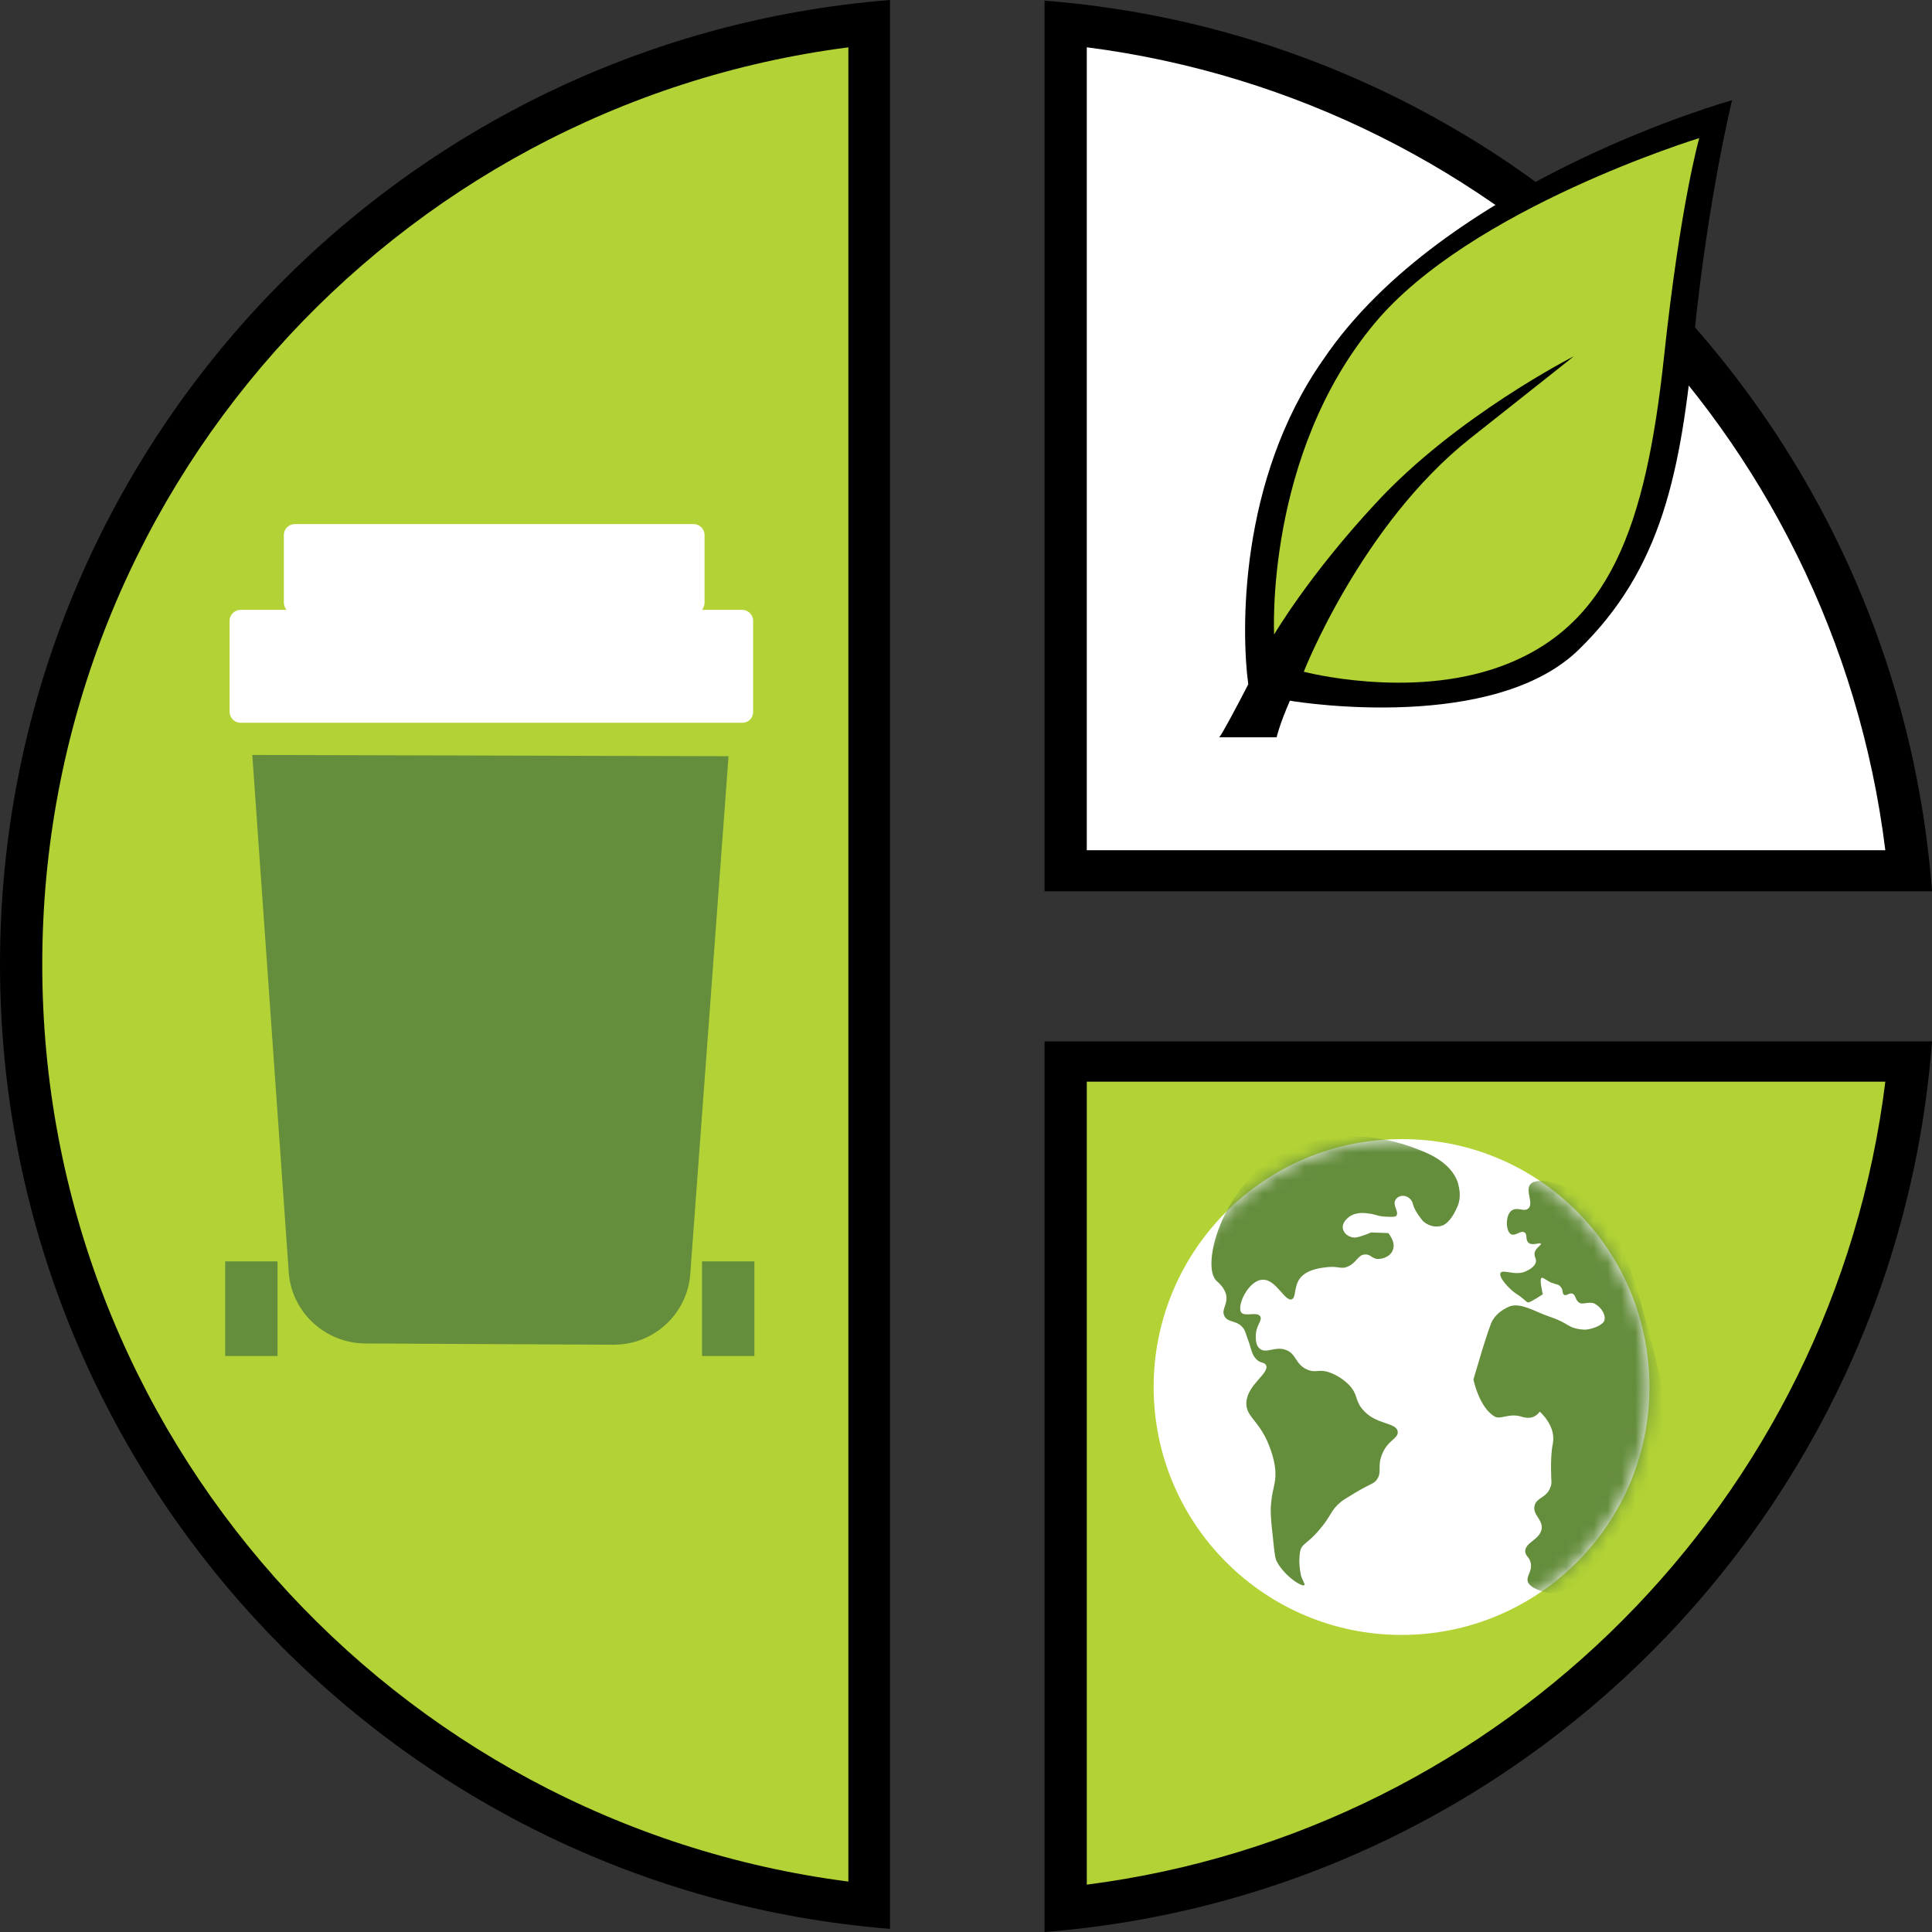 <?xml version="1.0" encoding="UTF-8"?>
<svg xmlns="http://www.w3.org/2000/svg" width="140" height="140" viewBox="0 0 140 140" fill="none">
  <rect x="0" y="0" width="140" height="140" fill="#333333" stroke="none"/>
  <path d="M64.492 0C28.384 2.88 0 33.046 0 69.886C0 106.725 28.43 136.892 64.492 139.771V0Z" fill="black"></path>
  <path d="M140 64.585C137.395 30.213 110.062 2.744 75.69 0.047V64.585H140Z" fill="black"></path>
  <path d="M140 75.461C137.395 109.832 110.062 137.302 75.69 139.999V75.461H140Z" fill="black"></path>
  <path d="M61.476 3.43C28.521 7.68 3.062 35.79 3.062 69.887C3.062 103.985 28.521 132.094 61.476 136.345V3.43Z" fill="#B2D235"></path>
  <mask id="mask0_619_303" style="mask-type:luminance" maskUnits="userSpaceOnUse" x="3" y="3" width="59" height="134">
    <path d="M3.063 69.88C3.063 103.977 28.522 132.087 61.476 136.337V3.422C28.567 7.673 3.063 35.782 3.063 69.88Z" fill="white"></path>
  </mask>
  <g mask="url(#mask0_619_303)">
    <path d="M18.283 54.707L20.934 92.324C21.208 95.158 23.585 97.306 26.419 97.352L44.473 97.443C47.307 97.443 49.684 95.34 50.004 92.507L52.792 54.798" fill="#648D3C"></path>
  </g>
  <mask id="mask1_619_303" style="mask-type:luminance" maskUnits="userSpaceOnUse" x="3" y="3" width="59" height="134">
    <path d="M3.063 69.88C3.063 103.977 28.522 132.087 61.476 136.337V3.422C28.567 7.673 3.063 35.782 3.063 69.88Z" fill="white"></path>
  </mask>
  <g mask="url(#mask1_619_303)">
    <path d="M54.574 51.597V44.97C54.574 44.558 54.209 44.193 53.797 44.193H50.872C50.964 44.056 51.055 43.873 51.055 43.69V38.754C51.055 38.342 50.689 37.977 50.278 37.977H21.346C20.934 37.977 20.569 38.342 20.569 38.754V43.69C20.569 43.873 20.66 44.056 20.751 44.193H17.415C17.003 44.193 16.638 44.558 16.638 44.97V51.597C16.638 52.009 17.003 52.374 17.415 52.374H53.797C54.209 52.374 54.574 52.054 54.574 51.597Z" fill="white"></path>
  </g>
  <mask id="mask2_619_303" style="mask-type:luminance" maskUnits="userSpaceOnUse" x="3" y="3" width="59" height="134">
    <path d="M3.063 69.88C3.063 103.977 28.522 132.087 61.476 136.337V3.422C28.567 7.673 3.063 35.782 3.063 69.88Z" fill="white"></path>
  </mask>
  <g mask="url(#mask2_619_303)">
    <path d="M20.111 91.406H16.318V98.262H20.111V91.406Z" fill="#648D3C"></path>
  </g>
  <mask id="mask3_619_303" style="mask-type:luminance" maskUnits="userSpaceOnUse" x="3" y="3" width="59" height="134">
    <path d="M3.063 69.88C3.063 103.977 28.522 132.087 61.476 136.337V3.422C28.567 7.673 3.063 35.782 3.063 69.88Z" fill="white"></path>
  </mask>
  <g mask="url(#mask3_619_303)">
    <path d="M54.666 91.406H50.872V98.262H54.666V91.406Z" fill="#648D3C"></path>
  </g>
  <path d="M136.618 61.611C132.87 31.307 108.965 7.311 78.753 3.426V61.611H136.618Z" fill="white"></path>
  <path d="M136.618 78.383C132.87 108.686 108.965 132.683 78.753 136.568V78.383H136.618Z" fill="#B2D235"></path>
  <path d="M125.511 7.262C125.511 7.262 104.669 13.066 95.893 26.047C89.723 34.823 89.951 45.884 90.454 49.586C89.631 51.186 88.534 53.243 88.352 53.426H92.511C92.511 53.426 92.694 52.557 93.471 50.775C94.522 50.957 108.234 53.014 114.359 47.118C120.438 41.222 121.809 34.229 122.769 24.265C123.774 14.346 125.511 7.262 125.511 7.262Z" fill="black"></path>
  <path d="M119.524 100.51C119.524 110.428 111.479 118.473 101.561 118.473C91.642 118.473 83.598 110.428 83.598 100.51C83.598 90.591 91.642 82.547 101.561 82.547C111.479 82.501 119.524 90.546 119.524 100.51Z" fill="white"></path>
  <mask id="mask4_619_303" style="mask-type:luminance" maskUnits="userSpaceOnUse" x="83" y="82" width="37" height="37">
    <path d="M83.598 100.51C83.598 110.428 91.642 118.473 101.56 118.473C111.479 118.473 119.523 110.428 119.523 100.51C119.523 90.591 111.479 82.547 101.56 82.547C91.642 82.501 83.598 90.546 83.598 100.51Z" fill="white"></path>
  </mask>
  <g mask="url(#mask4_619_303)">
    <path d="M110.702 114.584C110.611 114.173 111.022 113.899 110.93 113.304C110.839 112.802 110.565 112.802 110.519 112.436C110.519 111.75 111.525 111.613 111.707 110.836C111.845 110.105 111.022 109.785 111.205 109.099C111.342 108.505 112.073 108.551 112.347 107.774C112.485 107.454 112.393 107.363 112.393 106.448C112.393 105.946 112.393 105.26 112.53 104.574C112.759 103.295 111.57 102.289 111.57 102.289C111.57 102.289 111.205 102.975 110.245 102.655C109.376 102.381 108.737 102.883 108.325 102.655C107.183 102.015 106.771 99.958 106.771 99.958L107.411 97.81C107.411 97.81 107.868 96.347 108.051 95.89C108.417 95.022 109.331 94.702 109.422 94.656C110.245 94.382 111.25 95.067 112.347 95.433C113.719 95.89 113.581 96.256 114.724 96.347C115.135 96.393 116.004 96.119 116.232 95.753C116.415 95.387 116.095 94.793 115.638 94.519C115.181 94.199 114.678 94.656 114.358 94.336C114.13 94.108 114.176 93.833 113.947 93.742C113.719 93.65 113.536 93.925 113.353 93.833C113.17 93.742 113.307 93.468 113.079 93.239C112.942 93.056 112.804 93.102 112.347 92.919C111.936 92.691 111.799 92.554 111.707 92.599C111.525 92.691 111.799 93.788 111.799 93.788C111.799 93.788 110.976 94.336 110.748 94.382C110.611 94.382 110.382 94.062 109.925 93.788C109.422 93.468 108.554 92.554 108.736 92.234C108.919 91.959 109.788 92.462 110.519 92.142C110.748 92.051 111.205 91.822 111.296 91.457C111.342 91.182 111.159 91.091 111.205 90.771C111.296 90.405 111.708 90.222 111.662 90.131C111.616 89.994 111.022 90.314 110.748 90.04C110.519 89.811 110.702 89.445 110.473 89.308C110.199 89.126 109.833 89.583 109.513 89.445C109.102 89.263 109.056 88.029 109.559 87.709C109.971 87.434 110.428 87.846 110.748 87.572C111.159 87.206 110.519 86.292 110.885 85.835C111.296 85.286 112.896 85.698 113.947 86.246C117.192 87.846 118.289 91.959 119.843 97.947C121.032 102.563 120.803 104.026 120.712 104.666C120.346 106.677 119.386 108.048 117.467 110.836C115.684 113.396 114.176 115.544 112.347 115.453C111.799 115.361 110.839 115.087 110.702 114.584ZM88.123 92.782C88.306 92.965 88.717 93.285 88.854 93.833C88.991 94.519 88.488 94.885 88.717 95.342C88.945 95.89 89.677 95.616 90.134 96.302C90.225 96.439 90.317 96.759 90.545 97.398C90.728 98.038 90.774 98.175 90.957 98.404C91.276 98.815 91.597 98.678 91.734 98.907C92.053 99.501 90.362 100.324 90.317 101.649C90.271 102.746 91.368 102.929 92.099 105.123C92.236 105.534 92.374 105.991 92.419 106.586C92.465 107.591 92.191 107.82 92.099 109.054C92.054 109.557 92.099 110.196 92.236 111.385C92.328 112.299 92.374 112.756 92.465 113.03C92.922 114.081 94.339 115.041 94.522 114.858C94.613 114.813 94.293 114.401 94.248 114.036C94.11 113.35 94.156 112.756 94.202 112.482C94.293 111.842 94.75 111.888 95.619 110.836C96.487 109.831 96.396 109.465 97.173 108.825C97.401 108.642 97.675 108.505 98.178 108.185C99.321 107.5 99.504 107.545 99.732 107.271C100.189 106.677 99.778 106.311 100.144 105.397C100.555 104.346 101.332 104.255 101.286 103.752C101.195 103.02 99.641 103.295 98.681 102.061C98.178 101.421 98.407 101.055 97.767 100.369C97.63 100.232 97.127 99.73 96.35 99.455C95.573 99.181 95.39 99.501 94.796 99.272C93.836 98.907 93.973 98.084 93.15 97.81C92.374 97.536 91.734 98.13 91.276 97.718C91.002 97.49 91.002 97.079 91.002 96.896C90.957 96.073 91.505 95.707 91.322 95.387C91.094 95.022 90.225 95.433 89.951 95.113C89.585 94.61 90.499 92.736 91.505 92.736C92.465 92.691 93.105 94.336 93.608 94.153C93.927 94.016 93.745 93.331 94.156 92.691C94.659 91.959 95.802 91.868 96.167 91.822C97.036 91.731 97.173 92.005 97.675 91.777C98.315 91.502 98.407 90.908 98.909 90.908C99.321 90.862 99.412 91.228 99.869 91.228C100.326 91.228 100.875 90.954 100.966 90.451C101.103 89.948 100.601 89.354 100.601 89.354L99.367 89.308C99.367 89.308 98.727 89.583 98.27 89.674C97.904 89.72 97.401 89.491 97.31 89.034C97.218 88.577 97.675 88.257 97.721 88.211C98.224 87.8 98.91 87.891 99.184 87.937C99.687 87.983 99.869 88.166 100.509 88.166C101.103 88.211 101.195 88.12 101.195 88.074C101.378 87.8 100.921 87.389 101.103 86.977C101.195 86.794 101.423 86.657 101.606 86.657C101.972 86.612 102.338 86.932 102.383 87.252C102.52 87.8 103.115 88.486 103.115 88.486C103.115 88.486 103.709 89.08 104.531 88.806C104.76 88.714 105.217 88.394 105.628 87.389C105.948 86.612 105.674 85.88 105.628 85.652C105.126 84.281 103.663 83.641 102.84 83.321C96.487 80.761 91.916 84.144 91.916 84.144C88.351 86.794 87.117 91.731 88.123 92.782Z" fill="#648D3C"></path>
  </g>
  <path d="M92.328 45.979C92.328 45.979 91.642 32.998 99.595 23.446C106.543 15.081 123.134 10.008 123.134 10.008C123.134 10.008 121.763 14.761 120.575 25.914C119.249 38.163 116.644 45.431 108.691 48.31C102.109 50.687 94.476 48.676 94.476 48.676C94.476 48.676 98.635 38.026 106.543 31.764C112.85 26.782 114.039 25.822 114.039 25.822C114.039 25.822 105.491 30.165 99.687 36.472C94.842 41.683 92.328 45.979 92.328 45.979Z" fill="#B2D235"></path>
</svg>
